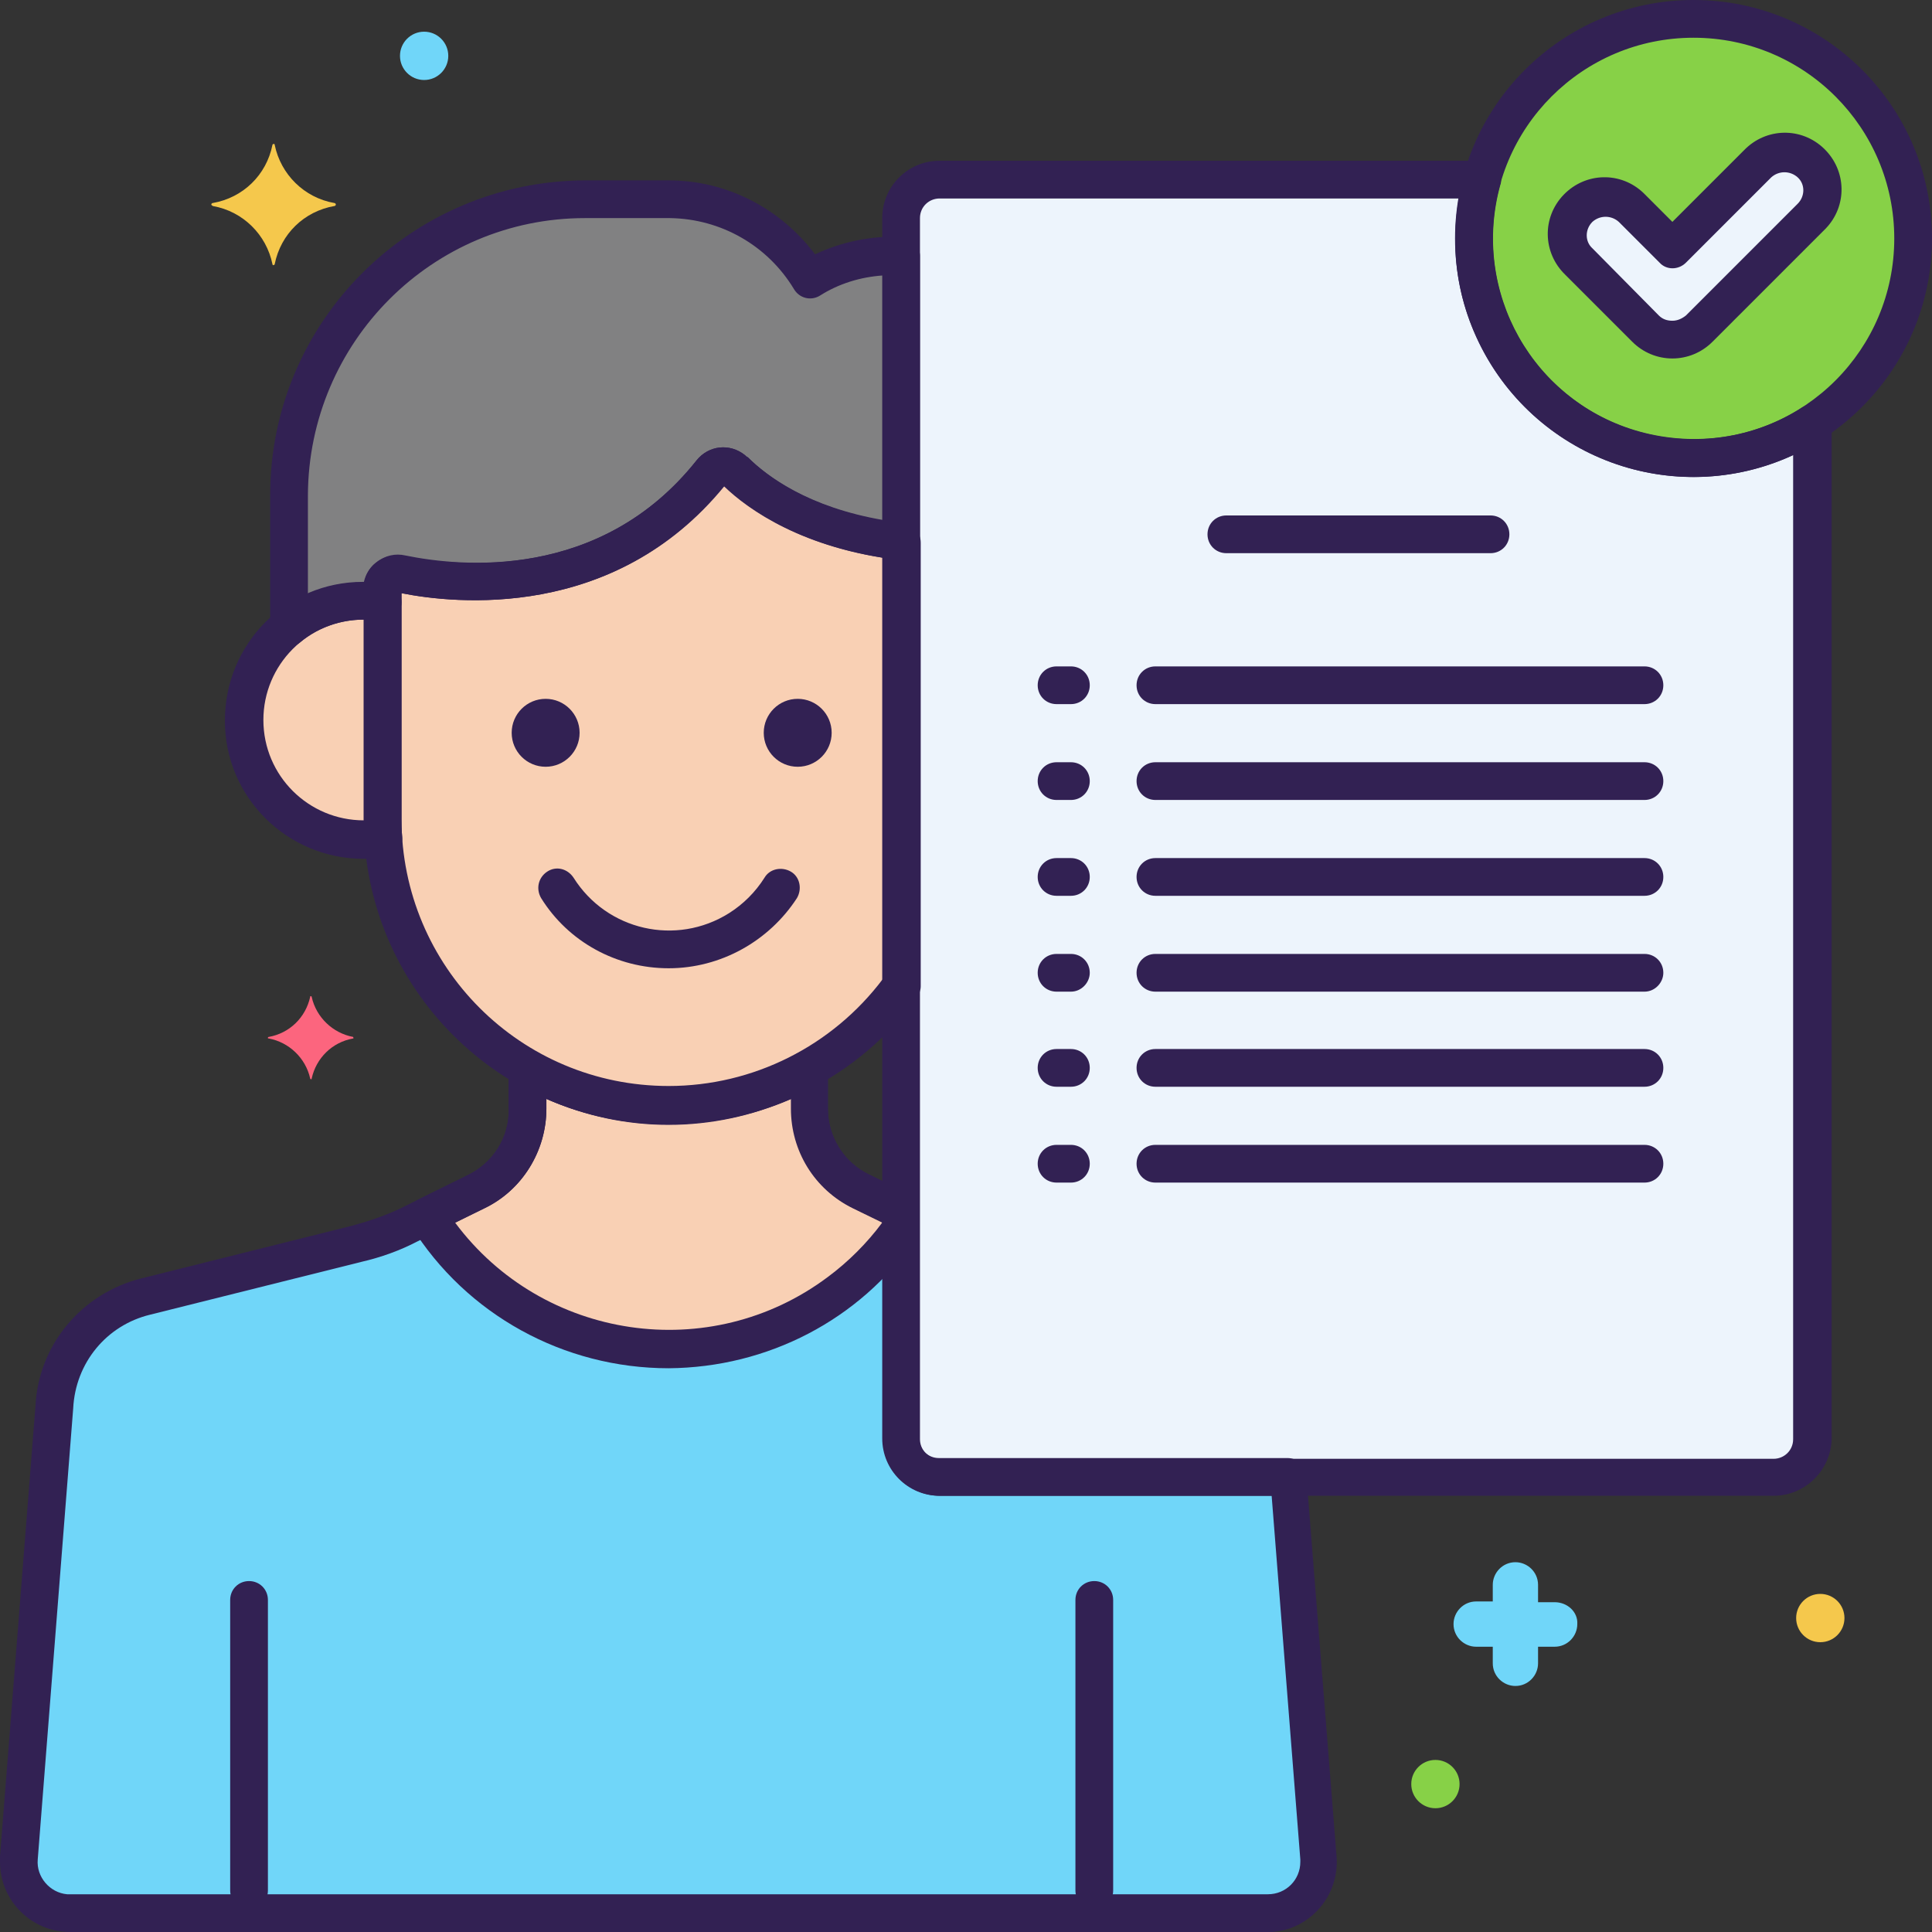 <?xml version="1.0"?>
<svg xmlns="http://www.w3.org/2000/svg" xmlns:xlink="http://www.w3.org/1999/xlink" xmlns:svgjs="http://svgjs.com/svgjs" version="1.1" width="512" height="512" x="0" y="0" viewBox="0 0 256 256" style="enable-background:new 0 0 512 512" xml:space="preserve" class=""><rect x="0" y="0" width="256" height="256" fill="#333333" stroke="none"/><g><g xmlns="http://www.w3.org/2000/svg"><path d="m224.4 60.7c-16.1 0-29.1-13-29.1-29.1 0-2.6.4-5.3 1.1-7.8h-71.9c-2.8 0-5.1 2.3-5.1 5.1v161.8c0 2.8 2.3 5.1 5.1 5.1h110.5c2.8 0 5.1-2.3 5.1-5.1v-134.6c-4.7 3-10.1 4.6-15.7 4.6z" fill="#edf4fc" data-original="#edf4fc" style="" class=""/><path d="m119.4 33.9c-.4 0-.8 0-1.1 0-3.9 0-7.7 1.1-11.1 3.1-3.9-6.6-11-10.6-18.6-10.6h-11.1c-21.6.1-39.1 17.6-39.2 39.2v17.5c3.5-2.8 7.9-4 12.3-3.3v-1.8c0-1.1.9-2 2-2h.4c6.9 1.4 27.3 3.9 41.2-13.5.7-.9 2-1 2.9-.3.1 0 .1.1.2.1 2.8 2.8 9.7 8 22.1 9.5z" fill="#818182" data-original="#818182" style=""/><path d="m119.4 71.8c-12.5-1.5-19.3-6.7-22.1-9.5-.8-.8-2.1-.8-2.9 0-.1.1-.1.1-.1.2-13.9 17.4-34.3 15-41.2 13.5-1.1-.2-2.2.5-2.4 1.6v.4 30.5c.1 20.9 17 37.9 37.9 37.9 12.2 0 23.7-6 30.8-15.9z" fill="#f9d0b4" data-original="#f9d0b4" style=""/><path d="m206 212.3h-2.2v-2.3c0-1.7-1.4-3-3-3-1.7 0-3 1.4-3 3v2.2h-2.2c-1.7 0-3 1.4-3 3 0 1.7 1.4 3 3 3h2.2v2.2c0 1.7 1.4 3 3 3 1.7 0 3-1.4 3-3v-2.2h2.2c1.7 0 3-1.4 3-3 .1-1.6-1.3-2.9-3-2.9z" fill="#70d6f9" data-original="#70d6f9" style=""/><circle cx="56.2" cy="7.4" fill="#70d6f9" r="3.2" data-original="#70d6f9" style=""/><circle cx="241.2" cy="214.4" fill="#f5c84c" r="3.2" data-original="#f5c84c" style=""/><circle cx="190.2" cy="236.4" fill="#87d147" r="3.2" data-original="#87d147" style=""/><path d="m44.3 26.9c-4-.7-7.1-3.8-7.9-7.7 0-.1-.1-.2-.2-.1-.1 0-.1.1-.1.1-.8 4-3.9 7-7.9 7.7-.1 0-.2.1-.2.2s.1.1.2.2c4 .7 7.1 3.8 7.9 7.7 0 .1.1.2.2.1.1 0 .1-.1.1-.1.8-4 3.9-7 7.9-7.7.1 0 .2-.1.2-.2s-.1-.2-.2-.2z" fill="#f5c84c" data-original="#f5c84c" style=""/><path d="m46.8 137.4c-2.7-.5-4.9-2.6-5.5-5.3 0-.1-.1-.1-.1-.1-.1 0-.1 0-.1.1-.6 2.7-2.7 4.8-5.5 5.3-.1 0-.1.1-.1.1 0 .1 0 .1.1.1 2.7.5 4.9 2.6 5.5 5.3 0 .1.1.1.1.1.1 0 .1 0 .1-.1.6-2.7 2.7-4.8 5.5-5.3.1 0 0-.1 0-.2 0 .1 0 .1 0 0z" fill="#fc657e" data-original="#fc657e" style=""/><path d="m50.7 108.5v-28.7c-8.6-1.4-16.8 4.5-18.2 13.1s4.5 16.8 13.1 18.2c1.7.3 3.5.3 5.2 0-.1-.9-.1-1.7-.1-2.6z" fill="#f9d0b4" data-original="#f9d0b4" style=""/><path d="m170.7 195.7h-46.2c-2.8 0-5.1-2.3-5.1-5.1v-30.2l-5.3-2.6c-4.2-2.1-6.8-6.3-6.8-11v-5.4c-5.7 3.3-12.1 5-18.7 5-6.6 0-13-1.7-18.7-5v5.4c0 4.7-2.6 8.9-6.8 11l-8.9 4.4c-2.2 1.1-4.5 1.9-6.9 2.5l-28 7c-6.8 1.7-11.7 7.7-12.1 14.7l-4.7 59.7c-.3 3.7 2.5 7 6.2 7.3h.5 158.8c3.7 0 6.8-3 6.8-6.8 0-.2 0-.4 0-.5z" fill="#70d6f9" data-original="#70d6f9" style=""/><path d="m119.4 160.5-5.3-2.6c-4.2-2.1-6.8-6.3-6.8-11v-5.4c-5.7 3.3-12.1 5-18.7 5-6.6 0-13-1.7-18.7-5v5.4c0 4.7-2.6 8.9-6.8 11l-6.5 3.2c6.9 11 19 17.7 32 17.7 12.2 0 23.7-6 30.8-15.9z" fill="#f9d0b4" data-original="#f9d0b4" style=""/><path d="m88.6 128.3c-6.9 0-13.3-3.5-16.9-9.3-.7-1.2-.4-2.7.8-3.5s2.7-.4 3.5.8c4.4 7 13.6 9.1 20.6 4.7 1.9-1.2 3.5-2.8 4.7-4.7.7-1.2 2.3-1.5 3.5-.8s1.5 2.3.8 3.5c-3.7 5.7-10.1 9.3-17 9.3z" fill="#322153" data-original="#000000" style="" class=""/><circle cx="72.3" cy="97.1" r="4.5" fill="#322153" data-original="#000000" style="" class=""/><circle cx="105.7" cy="97.1" r="4.5" fill="#322153" data-original="#000000" style="" class=""/><path d="m48.2 113.8c-10.1 0-18.4-8.1-18.4-18.3s8.1-18.4 18.3-18.4c1 0 2 .1 3 .2 1.2.2 2.1 1.2 2.1 2.5v28.7c0 .7 0 1.5.1 2.4.1 1.3-.8 2.4-2.1 2.6-1 .2-2 .3-3 .3zm0-31.7c-7.4 0-13.3 6-13.3 13.3 0 7.4 6 13.3 13.3 13.3 0-.1 0-.2 0-.3z" fill="#322153" data-original="#000000" style="" class=""/><path d="m168 256h-158.7c-5.1 0-9.3-4.1-9.3-9.3 0-.2 0-.5 0-.7l4.7-59.7c.4-8.1 6.1-14.9 14-16.9l28-7c2.2-.6 4.3-1.3 6.4-2.3l8.9-4.4c3.3-1.6 5.5-5 5.4-8.7v-5.4c0-1.4 1.1-2.5 2.5-2.5.4 0 .9.1 1.2.3 10.8 6.2 24.1 6.2 34.9 0 1.2-.7 2.7-.3 3.4.9.2.4.3.8.3 1.2v5.4c0 3.7 2.1 7.1 5.4 8.7l5.3 2.6c.9.4 1.4 1.3 1.4 2.2v30.2c0 1.4 1.1 2.6 2.6 2.6h46.2c1.3 0 2.4 1 2.5 2.3l4 50.5c.4 5.1-3.4 9.6-8.5 10-.2 0-.4 0-.6 0zm-95.6-110.4v1.3c0 5.6-3.2 10.8-8.2 13.2l-8.9 4.4c-2.3 1.2-4.8 2.1-7.4 2.7l-28 7c-5.8 1.4-9.9 6.4-10.2 12.4l-4.7 59.8c-.2 2.3 1.6 4.4 3.9 4.6h.3 158.8c2.4 0 4.3-1.9 4.3-4.3 0-.1 0-.2 0-.3l-3.8-48.2h-43.9c-4.2 0-7.6-3.4-7.6-7.6v-28.6l-3.9-1.9c-5.1-2.5-8.2-7.6-8.2-13.2v-1.3c-10.4 4.5-22.2 4.5-32.5 0z" fill="#322153" data-original="#000000" style="" class=""/><path d="m88.6 181.3c-13.9 0-26.8-7.1-34.1-18.8-.7-1.2-.4-2.7.8-3.5.1 0 .2-.1.2-.1l6.5-3.2c3.3-1.6 5.5-5 5.4-8.7v-5.4c0-1.4 1.1-2.5 2.5-2.5.4 0 .9.1 1.2.3 10.8 6.2 24.1 6.2 34.9 0 1.2-.7 2.7-.3 3.4.9.2.4.3.8.3 1.2v5.4c0 3.7 2.1 7.1 5.4 8.7l5.3 2.6c.9.4 1.4 1.3 1.4 2.2v2.3c0 .5-.2 1-.5 1.5-7.4 10.7-19.6 17-32.7 17.1zm-28.3-19.3c11.6 15.6 33.8 18.9 49.4 7.2 2.7-2 5.2-4.5 7.2-7.2l-3.9-1.9c-5.1-2.5-8.2-7.6-8.2-13.2v-1.3c-10.3 4.6-22.1 4.6-32.4 0v1.3c0 5.6-3.2 10.8-8.2 13.2z" fill="#322153" data-original="#000000" style="" class=""/><circle cx="224.4" cy="31.6" fill="#87d147" r="29.1" data-original="#87d147" style=""/><path d="m218 43.5-8.9-8.9c-2-1.9-2-5.1-.1-7.1s5.1-2 7.1-.1c0 0 .1.1.1.1l5.4 5.4 11.3-11.3c1.9-2 5.1-2 7.1-.1s2 5.1.1 7.1c0 0-.1.1-.1.1l-14.8 14.8c-2.1 2-5.2 2-7.2 0z" fill="#edf4fc" data-original="#edf4fc" style="" class=""/><path d="m224.4 63.2c-17.4 0-31.6-14.1-31.6-31.6s14.2-31.6 31.6-31.6 31.6 14.1 31.6 31.6c0 17.4-14.2 31.6-31.6 31.6zm0-58.2c-14.7 0-26.6 11.9-26.6 26.6s11.9 26.6 26.6 26.6 26.6-11.9 26.6-26.6-11.9-26.6-26.6-26.6z" fill="#322153" data-original="#000000" style="" class=""/><path d="m221.6 47.5c-2 0-3.9-.8-5.3-2.2l-8.9-8.9c-3-2.9-3.1-7.6-.2-10.6s7.6-3.1 10.6-.2c.1.1.2.2.2.2l3.6 3.6 9.5-9.5c2.9-3 7.6-3.1 10.6-.2s3.1 7.6.2 10.6c-.1.1-.1.1-.2.2l-14.8 14.8c-1.4 1.4-3.3 2.2-5.3 2.2zm-1.8-5.7c.5.5 1.1.7 1.8.7.7 0 1.3-.3 1.8-.7l14.8-14.8c1-1 1-2.6 0-3.5-1-.9-2.5-.9-3.5 0l-11.3 11.3c-1 1-2.6 1-3.5 0l-5.4-5.4c-1-.9-2.5-.9-3.5 0-1 1-1 2.6 0 3.5z" fill="#322153" data-original="#000000" style="" class=""/><path d="m235 198.2h-110.5c-4.2 0-7.6-3.4-7.6-7.6v-161.7c0-4.2 3.4-7.6 7.6-7.6h71.9c1.4 0 2.5 1.1 2.5 2.5 0 .2 0 .5-.1.7-3.9 14.1 4.3 28.8 18.5 32.7 7.3 2 15.1.9 21.5-3.2 1.2-.7 2.7-.4 3.5.8.3.4.4.9.4 1.3v134.6c-.1 4.1-3.5 7.5-7.7 7.5zm-110.5-171.9c-1.4 0-2.6 1.1-2.6 2.6v161.8c0 1.4 1.1 2.6 2.6 2.6h110.5c1.4 0 2.6-1.1 2.6-2.6v-130.4c-15.8 7.3-34.6.4-41.9-15.5-2.7-5.8-3.5-12.2-2.4-18.5z" fill="#322153" data-original="#000000" style="" class=""/><path d="m38.3 85.6c-1.4 0-2.5-1.1-2.5-2.5v-17.5c0-23 18.7-41.6 41.7-41.7h11.1c7.7 0 14.8 3.7 19.4 9.8 3.6-1.7 7.6-2.5 11.5-2.3 1.3.1 2.4 1.2 2.4 2.5v37.8c0 1.4-1.1 2.5-2.5 2.5-.1 0-.2 0-.3 0-12.6-1.5-19.9-6.6-23.2-9.8-14.5 17.9-35.7 15.6-42.7 14.2v1.2c0 1.4-1.1 2.5-2.5 2.5-.1 0-.3 0-.4 0-.7-.1-1.4-.2-2.1-.2-3 0-6 1-8.3 2.9-.4.4-1 .6-1.6.6zm39.2-56.7c-20.2 0-36.6 16.4-36.7 36.7v13.1c2.3-1 4.8-1.6 7.4-1.5.5-2.5 2.9-4 5.3-3.5 7.5 1.4 26.1 3.3 38.8-12.7 1.6-2 4.4-2.3 6.4-.7.1.1.2.2.4.3 2.5 2.5 8 6.6 17.9 8.3v-32.4c-3 .2-5.9 1.1-8.4 2.7-1.2.7-2.7.3-3.4-.9-3.5-5.8-9.7-9.3-16.4-9.4z" fill="#322153" data-original="#000000" style="" class=""/><path d="m88.6 149c-22.3 0-40.4-18.1-40.4-40.4v-30.6c0-1.4.6-2.7 1.7-3.5 1.1-.9 2.5-1.2 3.8-.9 7.3 1.5 25.9 3.4 38.6-12.6 1.6-2 4.4-2.3 6.4-.7.1.1.2.2.4.3 2.7 2.7 9 7.4 20.7 8.8 1.3.2 2.2 1.2 2.2 2.5v58.8c0 .5-.2 1-.5 1.5-7.6 10.4-19.9 16.7-32.9 16.8zm-35.4-70.4v29.9c0 19.6 15.8 35.4 35.4 35.4 11.2 0 21.7-5.3 28.4-14.2v-55.8c-11.3-1.8-17.9-6.5-21-9.5-14.6 17.9-35.8 15.6-42.8 14.2z" fill="#322153" data-original="#000000" style="" class=""/><path d="m197.5 73.3h-35c-1.4 0-2.5-1.1-2.5-2.5s1.1-2.5 2.5-2.5h35c1.4 0 2.5 1.1 2.5 2.5s-1.1 2.5-2.5 2.5z" fill="#322153" data-original="#000000" style="" class=""/><path d="m217.9 93.3h-64.8c-1.4 0-2.5-1.1-2.5-2.5s1.1-2.5 2.5-2.5h64.8c1.4 0 2.5 1.1 2.5 2.5s-1.1 2.5-2.5 2.5z" fill="#322153" data-original="#000000" style="" class=""/><path d="m217.9 106h-64.8c-1.4 0-2.5-1.1-2.5-2.5s1.1-2.5 2.5-2.5h64.8c1.4 0 2.5 1.1 2.5 2.5s-1.1 2.5-2.5 2.5z" fill="#322153" data-original="#000000" style="" class=""/><path d="m217.9 118.7h-64.8c-1.4 0-2.5-1.1-2.5-2.5s1.1-2.5 2.5-2.5h64.8c1.4 0 2.5 1.1 2.5 2.5s-1.1 2.5-2.5 2.5z" fill="#322153" data-original="#000000" style="" class=""/><path d="m217.9 131.4h-64.8c-1.4 0-2.5-1.1-2.5-2.5s1.1-2.5 2.5-2.5h64.8c1.4 0 2.5 1.1 2.5 2.5 0 1.3-1.1 2.5-2.5 2.5z" fill="#322153" data-original="#000000" style="" class=""/><path d="m217.9 144h-64.8c-1.4 0-2.5-1.1-2.5-2.5s1.1-2.5 2.5-2.5h64.8c1.4 0 2.5 1.1 2.5 2.5s-1.1 2.5-2.5 2.5z" fill="#322153" data-original="#000000" style="" class=""/><path d="m217.9 156.7h-64.8c-1.4 0-2.5-1.1-2.5-2.5s1.1-2.5 2.5-2.5h64.8c1.4 0 2.5 1.1 2.5 2.5s-1.1 2.5-2.5 2.5z" fill="#322153" data-original="#000000" style="" class=""/><path d="m141.9 93.3h-1.9c-1.4 0-2.5-1.1-2.5-2.5s1.1-2.5 2.5-2.5h1.9c1.4 0 2.5 1.1 2.5 2.5s-1.1 2.5-2.5 2.5z" fill="#322153" data-original="#000000" style="" class=""/><path d="m141.9 106h-1.9c-1.4 0-2.5-1.1-2.5-2.5s1.1-2.5 2.5-2.5h1.9c1.4 0 2.5 1.1 2.5 2.5s-1.1 2.5-2.5 2.5z" fill="#322153" data-original="#000000" style="" class=""/><path d="m141.9 118.7h-1.9c-1.4 0-2.5-1.1-2.5-2.5s1.1-2.5 2.5-2.5h1.9c1.4 0 2.5 1.1 2.5 2.5s-1.1 2.5-2.5 2.5z" fill="#322153" data-original="#000000" style="" class=""/><path d="m141.9 131.4h-1.9c-1.4 0-2.5-1.1-2.5-2.5s1.1-2.5 2.5-2.5h1.9c1.4 0 2.5 1.1 2.5 2.5 0 1.3-1.1 2.5-2.5 2.5z" fill="#322153" data-original="#000000" style="" class=""/><path d="m141.9 144h-1.9c-1.4 0-2.5-1.1-2.5-2.5s1.1-2.5 2.5-2.5h1.9c1.4 0 2.5 1.1 2.5 2.5s-1.1 2.5-2.5 2.5z" fill="#322153" data-original="#000000" style="" class=""/><path d="m141.9 156.7h-1.9c-1.4 0-2.5-1.1-2.5-2.5s1.1-2.5 2.5-2.5h1.9c1.4 0 2.5 1.1 2.5 2.5s-1.1 2.5-2.5 2.5z" fill="#322153" data-original="#000000" style="" class=""/><path d="m33 253c-1.4 0-2.5-1.1-2.5-2.5v-38.5c0-1.4 1.1-2.5 2.5-2.5s2.5 1.1 2.5 2.5v38.5c0 1.4-1.1 2.5-2.5 2.5z" fill="#322153" data-original="#000000" style="" class=""/><path d="m145 253c-1.4 0-2.5-1.1-2.5-2.5v-38.5c0-1.4 1.1-2.5 2.5-2.5s2.5 1.1 2.5 2.5v38.5c0 1.4-1.1 2.5-2.5 2.5z" fill="#322153" data-original="#000000" style="" class=""/></g></g></svg>

